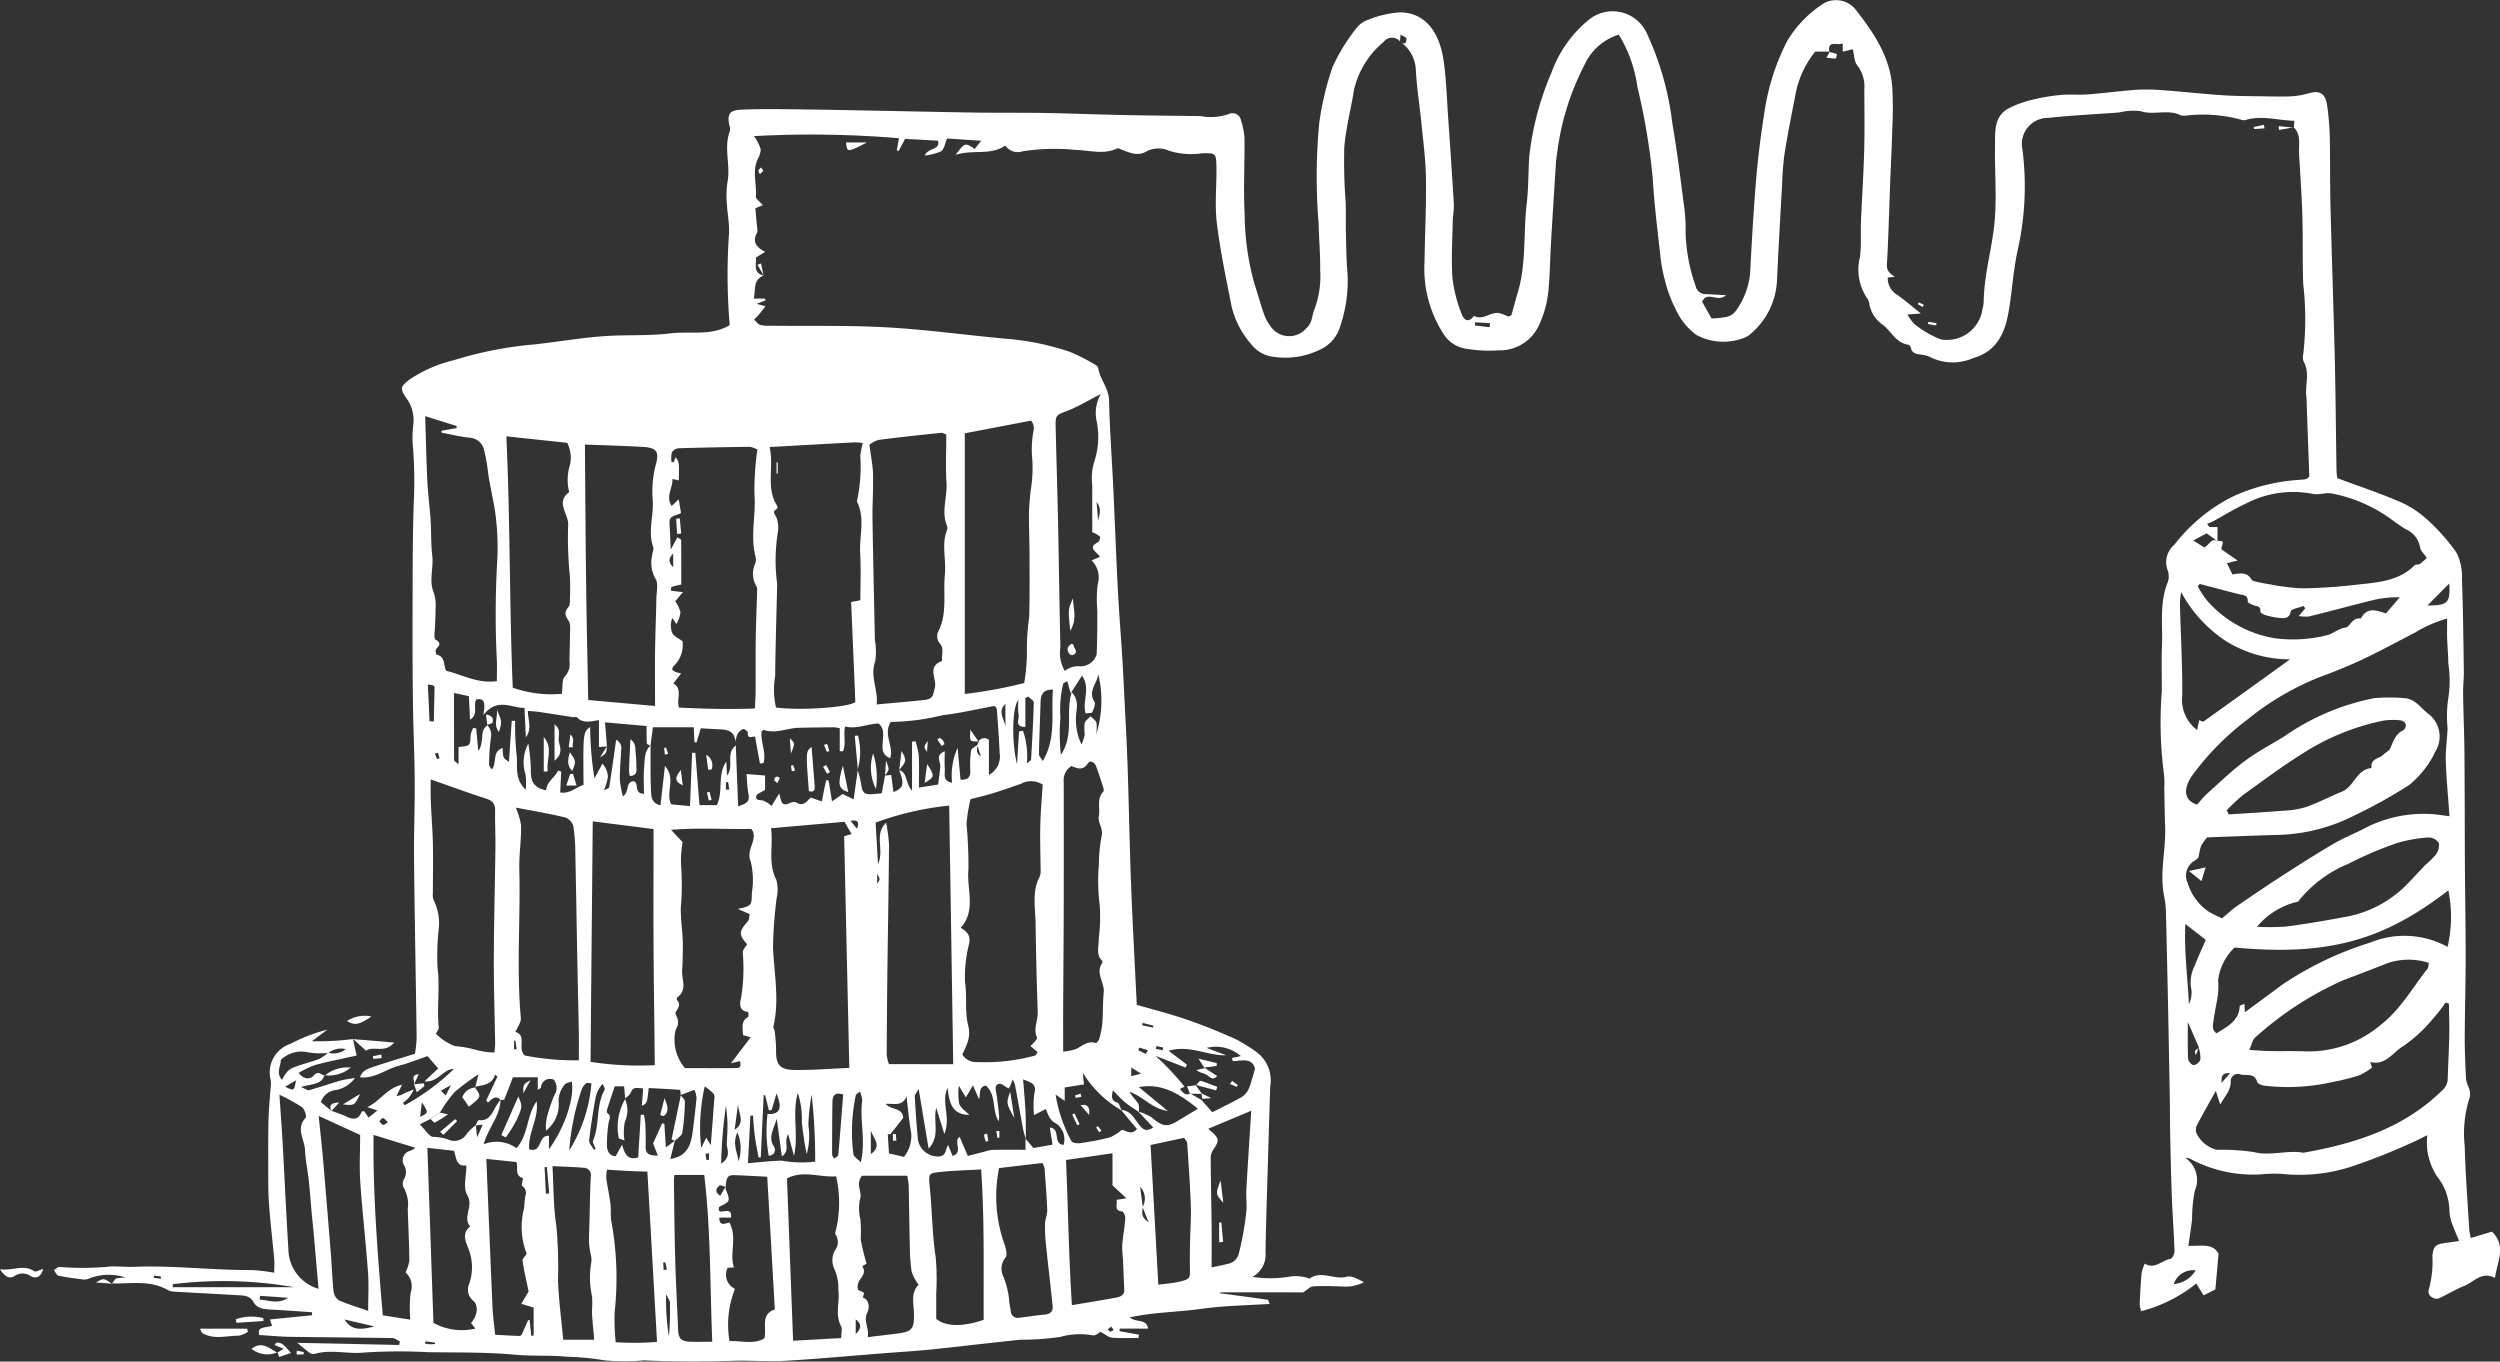 <svg xmlns="http://www.w3.org/2000/svg" xmlns:xlink="http://www.w3.org/1999/xlink" width="186.358" height="101.5" viewBox="0 0 186.358 101.5">
  <rect x="0" y="0" width="186.358" height="101.5" fill="#333333" stroke="none"/>
  <defs>
    <clipPath id="clip-path">
      <rect id="Rectángulo_4523" data-name="Rectángulo 4523" width="186.358" height="101.5" fill="#fff"/>
    </clipPath>
  </defs>
  <g id="alambique" transform="translate(0 0)">
    <g id="Grupo_11797" data-name="Grupo 11797" transform="translate(0 0)" clip-path="url(#clip-path)">
      <path id="Trazado_35924" data-name="Trazado 35924" d="M168.147,9.515c.01-.141.024-.282.041-.512-1.192-.024-2.359-.409-3.561-.086a.548.548,0,0,1-.309.034,10.81,10.81,0,0,0-4.193-.34,1.023,1.023,0,0,1-.426-.024c-.955-.474-2,.027-2.988-.306a4.5,4.5,0,0,0-1.583.1c-1.762.134-3.53.213-5.282.405a1.945,1.945,0,0,0-1.93,2.37,21.715,21.715,0,0,1-.378,7.586c-.316,1.49-.4,3.032-.663,4.537-.278,1.566-.893,2.919-2.624,3.407a3.757,3.757,0,0,1-3.2-.062,1.983,1.983,0,0,0-.718-.192c-.33-.048-.642-.086-.732-.491-.021-.1-.113-.234-.189-.244-.907-.127-1.264-.962-1.872-1.463a2.38,2.38,0,0,1-1.03-1.525,1.08,1.08,0,0,0-.182-.491,3.8,3.8,0,0,1-.529-3.053c.12-.876.041-1.776.079-2.662.072-1.741.189-3.482.237-5.224.041-1.528.021-3.06.01-4.592a2.569,2.569,0,0,0-.508-1.793c-.258-.306-.247-.835-.35-1.229-.288.072-.508.127-.752.185V3.223c-.371.237-1.126-.323-1,.659l.038-.038h-1.085a7.135,7.135,0,0,0-1.5,3.352c-.285,1.429-.563,2.854-.793,4.289A21.5,21.5,0,0,0,130,13.694c-.134,2.411-.275,4.822-.385,7.236a5.543,5.543,0,0,1-2.081,4.052,1.743,1.743,0,0,1-.563.268,4.243,4.243,0,0,1-3.366-.288A4.844,4.844,0,0,1,122.042,23a9.309,9.309,0,0,1-.773-2.085,12.022,12.022,0,0,1-.35-1.875c-.209-1.909-.453-3.815-.563-5.732a49.063,49.063,0,0,0-1.14-6.814,10.186,10.186,0,0,0-1.391-3.915,4.157,4.157,0,0,0-2.548,2.236,19.512,19.512,0,0,0-2.016,6.343c-.038.319-.1.635-.12.951q-.2,3.091-.381,6.175c-.062,1.1-.072,2.212-.175,3.307a7.854,7.854,0,0,1-.759,2.754,3.21,3.21,0,0,1-2.964,1.769,10.087,10.087,0,0,1-2.342-.11,2.4,2.4,0,0,1-1.727-1.058,8.965,8.965,0,0,1-1.449-5.454c.027-2.085.137-4.169.106-6.25-.021-1.381-.213-2.761-.347-4.142-.131-1.308-.343-2.607-.409-3.919a2.684,2.684,0,0,0-1.13-2.05c.34.247.45,0,.429-.254-.01-.113-.282-.2-.433-.3-.017.168-.031.333-.048.5a.788.788,0,0,0-1.226.055,6.546,6.546,0,0,0-2.2,3.558c-.22,1.439-.615,2.857-.725,4.3a40.417,40.417,0,0,0,.106,4.125c.021.783,0,1.566.017,2.346.024.989.034,1.985.12,2.971a10.434,10.434,0,0,1-.549,3.891,2.739,2.739,0,0,1-1.556,1.762,5.806,5.806,0,0,1-3.3.525A2.453,2.453,0,0,1,90.46,25.7a6.711,6.711,0,0,1-1.484-2.792c-.412-2.091-.862-4.186-1.116-6.3-.168-1.4,0-2.833-.031-4.252-.017-.958-.093-.951-1.075-.931a5.529,5.529,0,0,1-2.462-.192,1.953,1.953,0,0,0-1.583,0c-.721.46-1.271.161-1.889-.055-.131-.045-.3-.158-.388-.113-1.023.484-2.081.127-3.115.106a15.732,15.732,0,0,0-3.915.1,1.132,1.132,0,0,1-1.312-.422c-1.113.766-2.37.268-3.7.694.694-.924.694-.924,1.422-.443.124-.155.251-.313.488-.611-.931-.058-1.748-.113-2.552-.165-.148.354-.2.773-.429.944a3.843,3.843,0,0,1-1.226.319c.261-.611,1.144-.367.989-1.1-.8-.045-1.621-.093-2.462-.137-.168.323-.323.615-.477.907-.045-.017-.093-.034-.141-.048.048-.264.093-.525.158-.907a78.507,78.507,0,0,0-10.8-.158,3.477,3.477,0,0,1,.5.979,1.527,1.527,0,0,1-.192.677c-.477.938-.086,1.9-.172,2.837-.017.182.306.4.519.653-.161.069-.333.141-.556.237.038.4.079.824.113,1.243.014.2.082.443,0,.6-.343.659-.052,1.058.625,1.4-.282.172-.47.288-.694.426.052.495-.251,1.147.584,1.343l-.007,0c-.835.33-.567,1.058-.749,1.717h.845l.045.127-.666.264c.179.048.364.1.663.185-.209.261-.367.464-.532.656-.1.117-.213.22-.319.33.141.134.261.319.429.388a1.766,1.766,0,0,0,.635.072c2.953.034,5.917-.041,8.864.124s5.883.577,8.83.845a19.56,19.56,0,0,1,4.8.986,13.712,13.712,0,0,1,1.793.907c.12.065.282.179.3.292.137.852.786,1.508.81,2.425.048,2.136.206,4.272.309,6.4.117,2.517.209,5.035.337,7.549.093,1.776.234,3.551.347,5.327.055.924.1,1.848.144,2.775.086,1.741.185,3.479.244,5.224.1,2.916.144,5.835.258,8.751.113,2.988.278,5.972.426,9.018,1.219.354,2.49.673,3.723,1.1,1.216.416,2.407.907,3.582,1.425a11.652,11.652,0,0,1,1.611.989,2.611,2.611,0,0,1,1.034,2.545c-.058,1.669-.106,3.342-.155,5.014-.072,2.449-.155,4.9-.2,7.349a1.887,1.887,0,0,1-.965,1.855,8.575,8.575,0,0,0,2.854-.031,3.174,3.174,0,0,1,1.2.093c.065.007.158.1.185.076.889-.653,1.858.12,2.792-.148.364-.1.841.192,1.274.405a2.868,2.868,0,0,1-1.549.326c-.745-.024-1.494-.058-2.236-.01-.24.017-.467.275-.745.446H88.111l.007.069c1.178.158,2.352.309,3.527.481.055.007.086.165.155.313-1.758.106-3.462.134-5.165.374-1.686.237-3.41.23-5.272.628.532.426,1.243.069,1.374.835H80.631c-.01.065-.021.127-.027.192.484.086.968.175,1.453.264-.01.079-.021.161-.027.24-.663,0-1.329.038-1.988-.021-.268-.021-.519-.258-.848-.433-.113.055-.367.3-.563.264a5.429,5.429,0,0,0-2.449.117,20.5,20.5,0,0,1-2.96.209c-2.195.22-4.386.491-6.584.718-1.2.124-2.4.192-3.606.288-2.442.192-4.88.419-7.325.563-1.281.076-2.569-.038-3.85,0-2.232.072-4.465.072-6.7-.031a15.818,15.818,0,0,1-2.909,0,20.33,20.33,0,0,0-2.826-.271c-1.288-.124-2.586-.034-3.891-.151-2.14-.2-4.3-.155-6.453-.189a40.227,40.227,0,0,0-4.774.027c-1.243.131-2.486-.264-3.712.106a.494.494,0,0,1-.374-.1c-.3-.22-.584-.467-.907-.731,2.552.052,5.072.106,7.593.161l.062-.254c-.182-.089-.364-.258-.549-.261-2.552-.041-5.1-.055-7.652-.093-.766-.014-1.528-.089-2.3-.137-.041-.495-.041-.495.968-.673-.045-.144-.093-.292-.155-.484,1.071-.11,2.105-.213,3.142-.316l-.01-.223c-1.017-.069-2.033-.144-3.053-.2-.512-.027-1.034-.065-1.308-.563s-.745-.484-1.2-.508c-1.552-.093-3.1-.172-4.657-.261a1.2,1.2,0,0,1-.522-.117c-1.319-.766-2.761-.464-4.166-.495v0c.117-.134.206-.337.347-.385a5.8,5.8,0,0,1,.666-.058,4,4,0,0,0-2.823.113.9.9,0,0,1-.419.021c-.587-.079-1.181-.144-1.762-.271-.137-.031-.227-.271-.34-.416.141-.082.3-.254.422-.234A21.386,21.386,0,0,0,5.458,94.4c.563-.014,1.13.055,1.693.031,2.936-.117,5.859.261,8.792.24a13.486,13.486,0,0,1,1.652.2c0-.395.024-.714,0-1.023-.124-1.37-.292-2.737-.388-4.107-.069-.914-.055-1.834-.058-2.751,0-1.175-.01-2.349.021-3.52.021-.8.1-1.607.158-2.411a1.851,1.851,0,0,0,.01-.532A2.253,2.253,0,0,1,18.828,77.8a12.39,12.39,0,0,1,2.73-1.051l-1.157.865a20.487,20.487,0,0,0,3.06-.161v-.014c.082.364.161.728.275,1.24-1.013.23-2.064.433-3.1.711a7.338,7.338,0,0,0-1.223.584c.381.5.852.512,1.14.182.357-.405.56.024.828.01l-.027-.021c-.251.731-.979.639-1.762.879.337.144.488.275.594.244.783-.223,1.552-.488,2.332-.714.357-.1.732-.137,1.1-.206a2.257,2.257,0,0,1-1.439.907,1.3,1.3,0,0,0-1.106.9c.258.213.522.429.783.649l.024,0c.385.148.78.271,1.147.45.512.244.876.175,1.089-.385.014-.034.124-.027.189-.041.093.141.185.278.319.477.227-.182.419-.333.666-.529-.261-.086-.409-.134-.749-.247.993-.491,1.446-1.415,2.586-1.673-.192.385-.306.611-.416.838a1.165,1.165,0,0,0,.563-.189c.165-.082.34-.137.738-.3a5.306,5.306,0,0,1-.388.632,3.949,3.949,0,0,1-.433.361c.045.062.089.124.137.185a17.008,17.008,0,0,0,3.664-2.7c-.817-.01-1.147,1.017-2.195.924.409-.388.7-.663,1.02-.962-.251-.292-.5-.584-.793-.92-.718.244-1.408.529-2.122.714-.982.254-1.82.989-2.912.865.158-.522.632-.659,1.061-.8.975-.33,1.964-.618,3.036-.955a8.84,8.84,0,0,0,.124-1.185c-.058-4.416-.148-8.833-.192-13.249-.021-1.978.062-3.956.048-5.934-.01-1.913-.106-3.822-.131-5.735-.031-2.39-.034-4.777-.027-7.167.007-2.562,0-5.124.082-7.682a33.5,33.5,0,0,0-.038-4.111,8.009,8.009,0,0,1,.017-1.9,2.79,2.79,0,0,0-.577-1.982c-.433-.683-.378-.78.271-1.305a10.1,10.1,0,0,1,3.3-1.446,28.555,28.555,0,0,1,6.075-1.185c1.666-.189,3.321-.47,4.99-.6,1.7-.134,3.424-.014,5.114-.22,1.463-.182,3.019.223,4.406-.615a44.552,44.552,0,0,1-.052-6.838c.041-.762-.134-1.535-.165-2.308a6.946,6.946,0,0,1,.058-1.559c.23-1.25-.309-2.528.175-3.764a.747.747,0,0,0-.034-.4c-.189-.814-.01-1.14.8-1.185,1.171-.058,2.346-.052,3.52-.038,2.157.021,4.313.065,6.47.106,2.541.048,5.086.106,7.628.144,1.71.024,3.421,0,5.131.031,1.889.031,3.778.11,5.667.148,1.961.041,3.925.058,5.89.082a4.129,4.129,0,0,0,2.1-.148.642.642,0,0,1,.924.47,5.172,5.172,0,0,1,.261,1.336c.021,1.913-.089,3.829.014,5.735a19.625,19.625,0,0,0,.742,5.158c.244.735.44,1.487.7,2.215a3.448,3.448,0,0,0,.5.924,1.676,1.676,0,0,0,2.634.144c.508-.436.419-.989.635-1.46a6.968,6.968,0,0,0,.416-2.919c.021-1.13-.093-2.26-.11-3.393a42.583,42.583,0,0,1,.041-7.545,22.246,22.246,0,0,1,.982-4.149,13.959,13.959,0,0,1,1.772-2.9,1.926,1.926,0,0,1,.944-.666,7.629,7.629,0,0,1,2.315-.536c1.916.017,2.957,1.515,3.256,3.585.209,1.429.244,2.885.347,4.331.144,2.116.292,4.231.416,6.347.027.457-.076.917-.082,1.377-.027,1.384-.113,2.771-.021,4.145a10.568,10.568,0,0,0,.639,2.583c.137.405.446.931.968.258.683.378,1.254-.347,1.906-.2a4.018,4.018,0,0,1,.646.251c.12-.055.227-.072.24-.117.165-.553.3-1.116.47-1.669.656-2.174.405-4.437.67-6.652.137-1.154.11-2.328.189-3.489a21.672,21.672,0,0,1,1.655-6.257A9,9,0,0,1,115.6,1.465a2.8,2.8,0,0,1,4.272.927,22.121,22.121,0,0,1,1.947,6.824c.34,1.951.58,3.919.835,5.879a13.094,13.094,0,0,1,.151,2.342,13.083,13.083,0,0,0,.742,3.87.768.768,0,0,0,.776.618c.443.017.889.045,1.494.076-.608.594-1.4-.367-1.782.488.213.378.443.783.707,1.25a7.085,7.085,0,0,0,1.106-.117,1.176,1.176,0,0,0,.677-.416,5.742,5.742,0,0,0,1.089-2.837c.12-2.383.261-4.763.46-7.136.144-1.666.364-3.328.622-4.98a17.077,17.077,0,0,1,1.662-5.162A8.38,8.38,0,0,1,133.169.211a1.878,1.878,0,0,1,2.249.429c1.367,1.724,2.61,3.537,2.789,5.828a28.693,28.693,0,0,1,.01,2.978c-.034,1.336-.106,2.668-.158,4-.079,2.088-.13,4.173-.247,6.257-.031.515.227.677.591.931-.161.014-.319.031-.529.055a1.437,1.437,0,0,0,.721,1.3c.549.381,1.051.824,1.748,1.377-.433.031-.653.048-1,.076a3,3,0,0,0,.563.749,7.4,7.4,0,0,0,1.92,1.106,2.668,2.668,0,0,0,3.1-2.215,2.843,2.843,0,0,0,.1-.635c.031-2.009.632-3.943.811-5.921.168-1.865,0-3.757.031-5.639.017-1.047-.113-2.208,1.034-2.823a7.8,7.8,0,0,1,1.8-.642,13.423,13.423,0,0,1,2.091-.347c.666-.062,1.343.01,2.009-.041,1.192-.089,2.377-.254,3.565-.34a14.144,14.144,0,0,1,1.982.027c1.515.11,3.026.282,4.54.381,1.065.069,2.129.062,3.2.079.594.01,1.2.031,1.789,0a5.715,5.715,0,0,0,1.319-.213c.859-.254,1.284-.045,1.425.876a18.953,18.953,0,0,1,.2,2.335c.038,1.741.01,3.482.055,5.224.093,3.736.227,7.473.316,11.213.069,2.813.086,5.629.131,8.445a5.067,5.067,0,0,0,.058.58c1.594.591,3.108,1.1,4.571,1.721A7.375,7.375,0,0,1,178,38.655a14.373,14.373,0,0,1,2.27,2.545,3.855,3.855,0,0,1,.405,1.934c.082,2.3.11,4.612.141,6.92.01.536-.062,1.068-.055,1.6.021,1.477.086,2.953.1,4.43.024,2.737.021,5.471.034,8.208.014,2.335.058,4.674.058,7.013,0,2.026-.062,4.052-.069,6.082,0,1.034.045,2.067.1,3.1a3.739,3.739,0,0,0,.2.591,1.317,1.317,0,0,1,.082.683,8.7,8.7,0,0,0-.385,3.678c.055,2.067.216,4.135.337,6.2.01.172.062.347.117.646.529-.158,1.023-.309,1.576-.477,1.1,1.065.4,2.2.23,3.448-1.023-.512-1.576.316-2.3.6-.635.251-1.223.622-1.844.907-.412.192-.972-.247-.786-.656a7.941,7.941,0,0,0,.261-2.517c.076-.618.206-.821.793-.91.343-.052.687-.1,1.2-.175-.22-.546-.416-.972-.567-1.415a3.023,3.023,0,0,1-.158-.817,4.2,4.2,0,0,0-.941-2.61,4.8,4.8,0,0,1-.69-1.817,5.229,5.229,0,0,1-.017-1.229c-.443.216-.8.416-1.171.567a45.232,45.232,0,0,1-4.561,1.8,12.443,12.443,0,0,1-5.072.522,9.414,9.414,0,0,0-1.49.024,9.855,9.855,0,0,1-5.357-1.14.7.7,0,0,0-.381-.076,1.992,1.992,0,0,1,.7,2.449,10.836,10.836,0,0,0-.2,2.105c-.072.656-.179,1.308-.275,2,.924.031,1.806-.234,2.246.591-.082.934-.158,1.779-.237,2.658-.268.134-.543.275-.876.44l-.549-.883a10.836,10.836,0,0,1-4.107,2.064,2.532,2.532,0,0,1-.11-.532c.034-.773.079-1.542.144-2.315a3.863,3.863,0,0,1,.234-.7c.752.47,1.267-.254,1.927-.354.131-.021.3-.392.292-.594-.045-1.346-.148-2.689-.2-4.035-.058-1.525-.089-3.05-.12-4.574-.021-.924-.014-1.851-.031-2.778q-.057-3.2-.12-6.4-.077-3.74-.168-7.476a6.526,6.526,0,0,0-.131-1.154c-.367-1.779.155-3.541.069-5.313-.021-.385-.024-.773-.031-1.161l-.031-1.6a6.325,6.325,0,0,0-.038-1.171,29.317,29.317,0,0,1-.144-6.062c0-1.123-.034-2.249.01-3.376.065-1.552-.189-3.132.395-4.65a1.348,1.348,0,0,0,.048-.938,1.69,1.69,0,0,1,.477-1.944,12.577,12.577,0,0,1,4.434-3.633,13.962,13.962,0,0,1,4.743-1.2c.213-.017.426-.027.635-.062.062-.007.113-.079.251-.179-.062-1.7-.124-3.465-.189-5.227a6.182,6.182,0,0,0-.027-.714c-.12-.869.275-1.769-.192-2.617a.852.852,0,0,1-.048-.525,23.04,23.04,0,0,0,0-5.306c-.055-1.693-.014-3.39-.062-5.083-.048-1.521-.155-3.043-.244-4.564-.041-.69.179-1.439-.4-2.023Zm-82.272,72c.275.155.553.309.828.467.268.3.536.6.821.924.786-.4,1.49-.731,2.167-1.116a1.4,1.4,0,0,0,.539-.608c.2-.464.309-.962.477-1.508-.2-.838-.958-.622-1.642-.57-.031-.079-.058-.158-.089-.237.2-.041.395-.082.677-.144a2.833,2.833,0,0,0-2.555-.611c.6.223,1.03.388,1.463.549-1.4.055-2.689-.8-4.3-.337.553.419.965.728,1.374,1.041-.038.069-.076.141-.113.213L83.286,78.7A20.6,20.6,0,0,1,85.45,81l-.343.175c.206.223.378.532.769.333M82.324,89.98a1.279,1.279,0,0,0-.182-1.518c.065.5.131,1,.2,1.5-.027.354-.2.742.436,1.14-.209-.512-.337-.817-.453-1.126m78.727-11.886.031.024c-.285-.656-.57-1.312-.841-1.933,0,.886-.024,1.813.021,2.737.007.179.271.481.416.477a.65.65,0,0,0,.5-.416,2.713,2.713,0,0,0-.124-.889M21.63,78.485a5.665,5.665,0,0,1-1.49-.038,2.2,2.2,0,0,0-2.05.56c-.014.481-.378.993.086,1.48.429-.749.5-.807,1.4-1.109.474-.158.958-.278,1.418-.464a3.187,3.187,0,0,0,.618-.45,1.408,1.408,0,0,0,1.315-.264,1.574,1.574,0,0,0-1.295.285m60.392,4.379a3.818,3.818,0,0,1,.993.436c.828.7,1.137.752,2.054.182.457-.282.924-.556,1.377-.831-1.672-1.394-2.957-1.879-4.4-1.618.735.608,1.446,1.192,2.157,1.779-1.154-.141-1.834-1.092-2.854-1.425.182.343.46.577.642.865.1.165.048.426.065.642-.354-.244-.721-.46-1.047-.732s-.6-.591-.893-.889c-.117.45-.144.769.319.917.158.052.223.381.33.584a8.168,8.168,0,0,1-2.9-2.813c.038.395.065.656.086.876-.522.079-.979.151-1.432.223v1c-.313-.213-.495-.34-.68-.467a11.1,11.1,0,0,0,1.181,3.472c.093.141.453.179.673.144a19.874,19.874,0,0,0,2.2-.429,3.655,3.655,0,0,0,.876-.553c.261-.017.707.46,1.137-.069-.4-.474-.79-.948-1.181-1.418.615.024.893.491,1.205.917.285.388.567.828,1.185.381-.392-.416-.745-.793-1.1-1.171m-49.485-1.83.034.027c.069-.258.137-.515.264-.986a15.952,15.952,0,0,0-1.8,1.339,10.432,10.432,0,0,0-1.085,1.525c-.234.158-.47.316-.707.474-.209.1-.416.206-.79.395.4.392.738.962,1.017.934a3.53,3.53,0,0,1,1.2.234,1.062,1.062,0,0,0,1.281-.464,4.076,4.076,0,0,1,.68-.649c.024.23.045.464.093.91.185-.409.282-.628.422-.938-.271.031-.409.045-.543.055.082-.137.182-.405.247-.4.783.093.979-.515,1.274-1.013.1-.175.227-.343.34-.512,0,1.2-.9,2.074-1.25,3.328a2.559,2.559,0,0,1,2.445.288c.914-1.02.738-2.438,1.5-3.479.185,1.243-.656,2.342-.553,3.565,1.006.313.625-1.075,1.473-1.006v1c1.161-1.566,1.923-3.843,1.7-5.045-.189.076-.436.1-.529.23a1.906,1.906,0,0,0-.45,1.25,2.461,2.461,0,0,1-.938,2.177,3.217,3.217,0,0,1,.1-1.123,12.251,12.251,0,0,1,.519-1.511.988.988,0,0,0-.041-1.157.665.665,0,0,0-.951.567c-.014.062-.124.1-.244.2V80.3H35.388c-.234.618-.433,1.147-.649,1.669-.014.034-.175.01-.275.024-.354-.388-.642-.082-.934.2-.041-.055-.086-.11-.131-.165q.417-.886.835-1.776c-.058-.048-.117-.1-.175-.148-.247.814-.944.752-1.521.927m15.341.591H47.9a1.777,1.777,0,0,0-.048-.381c-.783-.058-1.569-.1-2.342-.137-.12,1.133-.12,1.133-.512,1.329.034-.44.069-.869.1-1.3-.745-.072-.728-.065-.965.381-.079.155-.264.254-.4.381l.024.021c-.024-.288-.048-.58-.079-.938h-.7c-.206.622-.395,1.171-.567,1.721-.027.082-.034.237.014.268.333.234.127.488.089.766a10.586,10.586,0,0,0-.117,1.648c.007.436.2.786.653.807.144-.264.264-.481.477-.862.2.752.46,1.175,1.2.948.065-1.044.131-2.109.192-3.173.079,0,.155,0,.23-.007a5.138,5.138,0,0,1,.11.677c.024.57.038,1.137.024,1.707-.014.536.268.673.91.656-.127-.319-.22-.549-.357-.9.185-.409.433-.958.683-1.508.055.021.106.038.161.055.034.57.072,1.14.11,1.748l.666-.495c-.134.546-.227.927-.333,1.357,1.343-.216,1.552-1.15,1.679-2.136.1-.8.2-1.611.275-2.418a1.989,1.989,0,0,0-.155-.6c-.4.148-.718.268-1.037.388m25.733,3.287c-.065-.237-.148-.47-.192-.711-.209-1.106-.4-2.215-.608-3.321a2.64,2.64,0,0,0-.175-.419c-.12.319-.144.409-.185.491a1.4,1.4,0,0,1-.124.185c-.264-.141-.519-.388-.707-.347-.361.076-.247.426-.2.711.086.553.148,1.113.206,1.669a1.88,1.88,0,0,1-.038.412c-.529-.855-.137-1.958-.962-2.668-.574.141-.367.628-.5,1.023-.127-.292-.254-.584-.453-1.034-.223.385-.364.622-.529.9-.155-.258-.285-.477-.519-.869a4.388,4.388,0,0,0,.027,1.353c.127.323.488.549.749.817-1.329-.01-1.5-.972-1.618-2.016-.508,1.085.275,2.2-.244,3.434-.23-.742-.416-1.343-.6-1.944-.261,1.027.33,2.085-.57,3.039-.237-1.429-.477-2.861-.742-4.454-.141.275-.3.436-.288.587.058,1.085.134,2.17.24,3.256a1.526,1.526,0,0,0,1.2,1.175c.436.072.79.034.893-.488a1.951,1.951,0,0,1,.148-.347c.161.385.247.6.343.824.828-.292.01-1.082.519-1.429.192.45.385.9.608,1.422.45-.113.855-.22,1.264-.323a2.589,2.589,0,0,1,.577-.127c.793-.014,1.587-.007,2.462-.007,0-.34,0-.584,0-.824.2.234.4.471.591.694.5-.089.948-.168,1.422-.254-.072-.45-.137-.852-.2-1.271.848.082.185,1.2,1.02,1.295a1.42,1.42,0,0,0-.567-1.607c-.5-.261-.574-.663-.756-1.068l-.876.45a6.852,6.852,0,0,1,.021-1.59c.206-.759-.268-.841-.835-1.075.069.907.144,1.7.182,2.493.031.653.014,1.308.021,1.961m-22.371,3.53a.61.61,0,0,0,0,.209c.354.9.354.893-.484,1.312-.034.017-.021.134-.034.271.216.275,1-.35.917.532h-.876c-.014.814.673.292.766.388.594,1.188-.034,2.249.323,3.324l-.47.027a1.166,1.166,0,0,0,.549,1.573,7.193,7.193,0,0,0-.409,3.894c.886-.041,1.762.268,2.593-.2.22-.773-.34-1.769.786-2.167-.189-3.328-.378-6.6-.567-9.887-.852-.045-1.631-.089-2.407-.117-.536-.021-.639.127-.69.872-.165-.038-.412-.158-.477-.093-.182.175-.412.422.069.759.141-.237.275-.467.409-.7M33.482,54.061l-.034-.031a1.033,1.033,0,0,1,.3.962A15.679,15.679,0,0,0,33.613,57c0,.106.117.216.2.357.422-.491-.01-1.343.81-1.6.027.742.027.742.47,1.027.069-1.006.137-2.03.209-3.057.082,0,.168.007.254.007a20.475,20.475,0,0,0,.1,2.476c.127.835-.216,1.789.69,2.662a6.138,6.138,0,0,0-.01-1.116,2.962,2.962,0,0,1,.2-2.328,13.73,13.73,0,0,1,.189,1.909c-.038.941.24,1.387,1.14,1.576.041-.67.656-.934.886-1.473.079.024.158.052.237.076-.024.5-.048,1.01-.076,1.556.721.117,1.181-.392,1.741-.57-.034-3.919-.034-3.919.495-4.31a24.374,24.374,0,0,0,.319,3.826c.261-.484.426-.786.591-1.089a1.5,1.5,0,0,1,.409.986,3.951,3.951,0,0,1-.3,1c.175-.1.385-.144.395-.227.189-1.168.35-2.342.522-3.548a.705.705,0,0,1,.374.766c-.034.735-.106,1.47-.1,2.2a7.387,7.387,0,0,0,.23,1.254c.525-.326.141-1.089.824-1.126.405.168-.045.914.745.938,0-.694-.045-1.363.017-2.019.052-.546-.007-1.154.474-1.583.007,1.133-.017,2.267.034,3.4.017.412.052.924.707,1.054.11-.955.213-1.868.33-2.929.869.982,0,2.016.477,2.864.457.041.872.079,1.391.124.055-1.353.106-2.662.161-3.97.079,0,.158,0,.24.007.1,1.288.2,2.579.309,3.894h1.295c.5-1.051.014-2.249.7-3.242.017.319.038.639.058,1.034.56-.7-.141-1.618.653-2.239.058,1.549.117,3.029.175,4.533.773-.24.865-.419.759-.989-.082-.44-.089-.889-.137-1.415.532.045.941.076,1.384.11v1.068c-.282.189-.628.3-.659.471-.062.343.278.275.522.33a2.214,2.214,0,0,1,.622.4c.189-.306.357-.584.57-.927.151.484.113,1.037.79.711a.608.608,0,0,1,.484-.041c.556.35.817-.144,1.068-.367.343.12.591.2.841.288.048-.254.093-.508.141-.762.055-.275.117-.546.175-.821.062.007.124.01.182.017.079.488.161.975.254,1.563.309-.213.549-.381.793-.549.237.113.474.227.821.395.113-.81.213-1.518.313-2.222l-.021.021a8.086,8.086,0,0,1,.268,1.058c.076.663.244.821.927.752.2-.017.4-.038.608-.058.086-.467.165-.893.244-1.322l-.017,0c.161-.017.319-.031.481-.048.058.464.11.859.165,1.281.769-.34.817-.567.429-1.635h0c.656.2.422.948.955,1.528V55.287c.086-.01.172-.017.258-.027a5.848,5.848,0,0,1,.244,1.061c.038.773.01,1.545.01,2.387l1.436-.23c.055-.457.113-.876.158-1.295.045-.385-.419-.883.33-1.185,0,.471-.024.886.007,1.295.027.385-.192.92.543,1.051a4.988,4.988,0,0,1,.412-2.6c.072.786.144,1.573.216,2.377.567.017.762-.2.731-.707a7.007,7.007,0,0,1,.058-1.47c.027-.165.313-.285.481-.426-.038.309-.141.628.244.859-.089-.282-.175-.56-.264-.841.038-.1.079-.192.117-.288l-.021.014a.5.5,0,0,1,.773-.1v2.6a1.557,1.557,0,0,0,.8-1.618c-.052-1.092-.127-2.184-.213-3.276-.007-.113-.158-.216-.182-.244-1.339.244-2.589.543-3.857.687a16.911,16.911,0,0,1-3.864.5c-.6.955.247,1.8-.045,2.7-.69-.254-.58-.831-.546-1.322s.089-.924-.326-1.26c-.845.024-1.628.45-2.493.22-.137.666.1,1.3-.158,1.855l-.237-.01V54.284a3.085,3.085,0,0,0-.433-.072c-.893.01-1.782.014-2.675.041-.855.027-1.683.47-2.562.151-.031-.01-.1.082-.155.127-.093.786.367,1.569.141,2.356-.089.007-.175.014-.264.024-.12-.646-.237-1.288-.364-1.985-.124-.1-.587.251-.539-.313.007-.086-.271-.3-.357-.268a.867.867,0,0,0-.419.381,2.275,2.275,0,0,0-.148.584c-.048-.786-.536-.91-1.116-.941-.495-.024-.989-.055-1.47-.082-.113.378-.213.718-.313,1.058l-.158-.017c-.017-.326-.031-.656-.052-1.116H45.825c-.055.409-.117.893-.185,1.387-.1-.069-.268-.127-.271-.2-.027-.436-.014-.872-.014-1.281-1.068-.093-2.033-.179-3.1-.275.048.622.1,1.209.141,1.8v0l-.594.038v-2c-.628.086-1.188.275-1.635-.209-.052-.055-.206,0-.309-.017-.845-.127-1.683-.261-2.528-.388-.258-.038-.522-.048-.831-.076.024.728.323,1.367-.148,1.961-.031-.714-.065-1.429-.1-2.181-1.047-.014-2.016-.786-3.07.529.131-.776.168-1.278-.5-1.175-.326.433.209,1.078-.491,1.525-.031-.639-.055-1.185-.082-1.755-.388-.086-.752-.165-1.113-.24,0,1.7,0,3.348.01,4.993,0,.079.151.158.33.33v-1.3c.876-.076.862-.076.9-.889a1.978,1.978,0,0,1,.2-.539l.216.052.155,1.679a1.427,1.427,0,0,0,.244-.663c.1-.429-.034-.941.433-1.247M162.46,40.331c.732-.1.179.412.309.632.343.237.711.488,1.188.817-.34.082-.563.141-.8.2.134.271.264.539.412.838.532-.082,1.071-.216,1.422.381.065.117.306.148.47.185.3.072.594.127.893.172a16.226,16.226,0,0,0,2.425.3,40.717,40.717,0,0,0,4.142-.282c1.5-.168,3.046-.258,4.217-1.429.086-.086.3-.038.405-.11a4.943,4.943,0,0,0,.512-.45c-.206-.313-.474-.536-.5-.783a1.8,1.8,0,0,0-1.078-1.357c-.3-.189-.6-.392-.886-.6a11.051,11.051,0,0,0-4.636-2.064c-.46-.082-.979.134-1.429.027a7.6,7.6,0,0,0-4.952.728c-.831.371-1.607.869-2.411,1.3-.158.086-.326.144-.488.216l.185.237h.594v1.051c-.306-.223-.615-.446-.81-.587-.357.189-.632.337-1,.532.429.271.628.4.817.515.381-.131.488-.749,1-.464m17.285,20.516c-.1-1.48-.234-2.809-.275-4.142-.024-.81.106-1.624.134-2.435a9.041,9.041,0,0,1,.052-2.225,8.352,8.352,0,0,0,0-2.6c0-.632-.065-1.264-.086-1.9-.014-.45,0-.9,0-1.442a9.29,9.29,0,0,0-2.394,1.047c-1.295.663-2.572,1.363-3.891,1.988-1.03.488-2.095.914-3.163,1.308a20.362,20.362,0,0,0-5.412,3.163,20.1,20.1,0,0,0-4.125,4.166c-.677.958-.687,1.865.34,2.2.244-.268.484-.577.773-.838.924-.828,1.824-1.7,2.816-2.435.91-.68,1.93-1.209,2.9-1.806a17.618,17.618,0,0,1,6.728-2.861,12.977,12.977,0,0,1,2.222,0c.793.027,1.209.694,1.751,1.126a2.134,2.134,0,0,1,.532,2.929,5.213,5.213,0,0,1-.409.749,7.359,7.359,0,0,1-1.473,1.652,35.855,35.855,0,0,1-4,2.236,13.307,13.307,0,0,1-5.536,1.494c-1.81.048-3.623.124-5.546.192a3.43,3.43,0,0,0-.457.642,5.566,5.566,0,0,0-.182.81c-.031.1-.151.185-.247.258a1.283,1.283,0,0,0-.556,1.714,3.922,3.922,0,0,0,1.587,2.133,9.038,9.038,0,0,0,.965.474c.464-.385.766-.677,1.106-.91,1.178-.807,2.359-1.607,3.561-2.38s2.4-1.535,3.633-2.256c.673-.395,1.4-.7,2.109-1.044a9.509,9.509,0,0,1,5.461-1.157c.309.038.622.079,1.092.141M54.521,33.325c.354,1.5-.309,3.022.57,4.389.031.048.027.185,0,.2-.457.237-.127.453-.031.725a2.311,2.311,0,0,1,.093.948,13.174,13.174,0,0,0-.062,3.973.371.371,0,0,1-.007.106c-.052,2.246-.124,4.492-.148,6.741A5.851,5.851,0,0,0,55,52.739c1.861.237,5.3,0,5.914-.4-.1-2.473-.206-4.945-.313-7.466.155-.031.343-.065.687-.131,0-1.164.055-2.328-.014-3.486-.079-1.271.381-2.572-.213-3.812a.3.3,0,0,1,0-.213,12.082,12.082,0,0,0,.22-3.28,8.135,8.135,0,0,1,.185-.924,3.785,3.785,0,0,0-.58-.055c-2.061.106-4.118.223-6.364.35M47.937,43.566c-.206.052-.47.1-.718.185-.045.017-.038.185-.055.282l.9.106c-.268.313-.416.491-.574.677a2.592,2.592,0,0,1,.388.828,2.35,2.35,0,0,1-.306.876c-.137-.213-.216-.333-.3-.457a1.507,1.507,0,0,0-.007,1.116c.13.261.488.405.766.618a2.153,2.153,0,0,1-.508,1.693c-.412.419-.35.529.405.711-.2.251-.364.467-.584.742.735.433.2,1.15.429,1.8,1.855.093,3.723.141,5.653.069.024-.5.055-.886.055-1.274.007-1.281-.014-2.562.007-3.843.017-1.233.072-2.466.106-3.7a.561.561,0,0,0-.055-.3,1.776,1.776,0,0,1-.106-1.635.914.914,0,0,0,.052-.522c-.426-1.569.034-3.153-.093-4.732a21.317,21.317,0,0,1,.22-3.3,2,2,0,0,0-.549-.2c-1.772.021-3.544.052-5.316.106a.667.667,0,0,0-.512.313,2.03,2.03,0,0,0-.021.725l.158,0c.048-.124.1-.251.148-.378.268.4.268.4.23,1.741-.161-.041-.309-.076-.47-.113.034.673-.536,1.326-.052,2.012.134-.127.264-.254.519-.491.076.443.124.731.172,1.017-.374.22-.889.168-.859.728.034.584.055,1.164.093,2,.251-.457.371-.683.495-.91.1.058.192.117.285.175ZM69.5,59.573a12.1,12.1,0,0,0-.3,1.855,31.944,31.944,0,0,1,.144,3.376c-.148,1.466.6,3.043-.574,4.358.495.3.714.532.639,1.13a9.929,9.929,0,0,0-.319,2.912c.165,1.065-.034,2.2.234,3.228A2.2,2.2,0,0,1,69.2,77.9c-.093.251-.216.491-.313.707a1.224,1.224,0,0,0,1.154.56,13.944,13.944,0,0,0,4.3-.495c.048-.017.069-.11.155-.254-.182-.151-.374-.313-.522-.433.168-.216.536-.525.481-.639-.3-.656.076-1.257.055-1.882q-.113-3.281-.158-6.57c-.014-1.2-.3-2.418.313-3.568a1.216,1.216,0,0,0,.058-.529c-.007-1.1-.048-2.194-.021-3.29.024-1.017.117-2.03.179-3.022a1.6,1.6,0,0,0-1.628-.058c-.7.244-1.4.491-2.105.707-.539.168-1.092.292-1.642.436M61.966,33.149c.11.872.251,1.549.268,2.225.027,1.1-.058,2.2-.041,3.307.045,3.012.117,6.02.179,9.032a4.843,4.843,0,0,1,.021,1.587c-.405,1.133.24,2.122.11,3.211,1.288-.12,2.425-.209,3.554-.337.628-.072.618-.261.783-.893.175-.659-.615-1.59.519-2,.034-.014,0-.2.01-.3.031-.385.131-.745-.216-1.092a.854.854,0,0,1-.072-.786c.714-1.367.364-2.854.508-4.276.11-1.1-.268-2.222.155-3.314a.455.455,0,0,0,0-.316c-.436-1.058.031-2.129-.034-3.2-.076-1.188-.017-2.383-.017-3.606-.117-.041-.254-.141-.381-.127-1.549.161-3.1.319-4.647.525a1.891,1.891,0,0,0-.694.354M60.465,79.6c-.131-5.835-.258-11.529-.385-17.268.264-.076.488-.141.553-.158-.168-.3-.343-.6-.522-.917l-5.481.481c.175,1.333-.247,2.6.392,3.836a2.832,2.832,0,0,1,.027,1.363,31.957,31.957,0,0,0-.271,3.74c.093,1.944.481,3.874.034,5.818-.031.124.082.271.093.409a11.2,11.2,0,0,1,.1,1.353c-.024,1.082.258,1.48,1.353,1.5,1.343.017,2.686-.093,4.111-.155M40.756,33.136c.027,3.475.045,6.865.089,10.251.034,2.9.1,5.8.158,8.792l4.98.446c0-1.436-.014-2.734,0-4.032.021-1.336.072-2.668.1-4,.01-.495.165-1.116-.069-1.456a2.424,2.424,0,0,1-.247-1.731c.01-.213.141-.45.079-.628-.419-1.171.058-2.349-.038-3.527a7.852,7.852,0,0,1,.254-2.7c.24-.886,0-1.171-.907-1.233-1.415-.089-2.833-.12-4.4-.182M162.329,81.315c-.481.865-.972,1.727-1.436,2.607a.893.893,0,0,0-.021.522,2.315,2.315,0,0,0,1.532,1.267,15.522,15.522,0,0,1,2.754.168c1.257.313,2.476-.172,3.706.048,3.829-.683,7.449-1.813,10.327-4.636a1.192,1.192,0,0,0,.426-.907c.027-1.068.093-2.133.113-3.2.017-.79-.014-1.58-.024-2.37l-.247-.086a12.81,12.81,0,0,1-.955,1.223,10.89,10.89,0,0,1-2.174,2.009c-.8.457-1.329,1.5-2.507,1.2a1.947,1.947,0,0,1,.144.422,4.2,4.2,0,0,1-.986.587,16.635,16.635,0,0,1-1.958.488,14.994,14.994,0,0,1-5.072.271c-.2-.027-.5-.137-.539-.271-.2-.711-.8-.453-1.233-.563a.532.532,0,0,0-.738.536c0,.653-.416,1.041-.786,1.7-.151-.467-.24-.745-.326-1.017M73.5,50.915a13.72,13.72,0,0,0,.2-2.617,17.673,17.673,0,0,1,.175-2.311c.038-1.521.027-3.046.024-4.571,0-1.02-.048-2.04-.041-3.063,0-.567.062-1.133.113-1.7a10.7,10.7,0,0,0,.141-2.349,7.379,7.379,0,0,1,.082-2.181.881.881,0,0,0-.179-.769c-1.655.316-3.242.618-4.942.944V51.729a35.029,35.029,0,0,0,4.423-.814M68.21,79.327c-.1-6.508-.2-12.82-.3-19.277a22.227,22.227,0,0,0-5.485,1.267c.058.982.11,1.913.179,3.1.5-1.116-.33-2.177.608-3.1a12.533,12.533,0,0,1,.213,1.652c-.024,3.091-.082,6.178-.12,9.269q-.041,3.189-.052,6.384a2.751,2.751,0,0,0,.168.7ZM48.04,62.77a7.914,7.914,0,0,0-.12,1.707,19.231,19.231,0,0,1-.017,3.177c-.01.81.106,1.618.144,2.428.021.495,0,.993-.01,1.49,0,.237-.014.477-.034.714-.065.694.433,1.487-.361,2.057a.212.212,0,0,0-.027.2c.33.354.069.611-.1.92-.058.11.113.333.155.512a.952.952,0,0,1,.014.405c-.045.185-.165.354-.2.539a3.274,3.274,0,0,0,.728,2.7c1.216,0,2.528.014,3.84-.007.361-.007.326-.254.261-.515-.275.065-.46.106-.67.155.512-.673.968-1.274,1.47-1.93l-.577-.165c0-.5-.192-1.034.395-1.36.052-.027,0-.364-.017-.367-.766-.079-.584-.759-.512-1.078a13.414,13.414,0,0,0,.117-3.355c0-.2.213-.409.326-.611-.635-.721-.618-.955.041-1.69.117-.131.11-.374.155-.556-.306-.134-.546-.237-.889-.388,1.01-.216,1.044-.251,1.044-1.161a6.062,6.062,0,0,0-.065-2.322c-.395-.876.395-1.494.168-2.246a1.568,1.568,0,0,0-.137-.237c-1.889.045-3.819-.106-5.986.069.392.419.6.639.859.92M29.261,58.1c0,.594-.017,1.1.007,1.614.041,1.065.134,2.129.155,3.194.027,1.219,0,2.442,0,3.664a1.051,1.051,0,0,0,.058.525,3.912,3.912,0,0,1,.357,2.322,19.827,19.827,0,0,0-.072,2.7c.2,1.5-.062,2.991.093,4.478.014.155-.234.443-.206.464a3.914,3.914,0,0,0,1.422.917,8.382,8.382,0,0,1,1.648.306A5.888,5.888,0,0,0,34,78.458a5.423,5.423,0,0,0,.065-.594c-.034-2.122-.106-4.241-.1-6.364.007-2.775.086-5.546.12-8.321.01-.924-.041-1.851-.024-2.775.007-.525-.234-.738-.714-.889-1.315-.422-2.613-.9-4.087-1.418m-.412-27.083c.055,1.769.086,3.307.161,4.839.045.948.175,1.889.237,2.837.062.91.024,1.83.131,2.737.11.941-.282,1.889.137,2.826a3.161,3.161,0,0,1,.106,1.15c.007.385-.027.773-.031,1.161s-.131,1.023.038,1.12c.635.357-.01.57,0,.831,0,.1.038.278.086.288.649.137.484.773.7,1.2,1.223.292,2.356.972,3.778.769,0-.536.021-1.03,0-1.525a69.29,69.29,0,0,1,.024-7.363,19.157,19.157,0,0,0-.117-3.465c-.144-1.15-.46-2.277-.591-3.434a10.661,10.661,0,0,0-.254-1.36,1.171,1.171,0,0,0-1.1-1c-.7-.076-1.391-.244-2.085-.374v-.141c.374-.069.749-.134,1.123-.2l0-.158c-.725-.227-1.449-.453-2.352-.738m12.5,30.218c-.055,5.934-.11,11.883-.165,17.92a23.582,23.582,0,0,0,4.791.247c-.031-3-.076-5.9-.093-8.8-.017-2.923,0-5.845,0-8.8-1.621-.206-3.1-.392-4.53-.574M34.9,32.524c.292,6.333.22,12.545.477,18.737a8.716,8.716,0,0,0,3.661.457c.072-.5-.014-1.065.223-1.295a1.358,1.358,0,0,0,.34-1.161c.01-.625.041-1.25.038-1.875,0-.378.082-.848-.1-1.116-.271-.4-.337-.628-.017-1.017.148-.182.113-.532.124-.807.014-.495.01-.986-.01-1.48a28.235,28.235,0,0,1-.131-3.8c.079-.835-.982-1.707.076-2.483.021-.017-.031-.124-.041-.189a3.8,3.8,0,0,1,.045-1.648,2.418,2.418,0,0,0-.151-1.841c-1.5-.158-2.974-.316-4.53-.481M35.6,60.2a5.189,5.189,0,0,1,.4,1.353c.01,1.1-.161,2.2-.134,3.293.093,3.675-.22,7.356.113,11.031.031.333-.261.7-.405,1.051.883.244.117,1.209.7,1.751a19.308,19.308,0,0,0,4.028.357c0-.728.01-1.363,0-2-.031-1.772-.076-3.548-.11-5.32-.052-2.7-.093-5.406-.151-8.108a13.44,13.44,0,0,0-.144-2,.989.989,0,0,0-.577-.666c-1.24-.3-2.5-.508-3.723-.745m41.414-3.094a1.244,1.244,0,0,0-.563,1.185q.01,4.806,0,9.616c-.007,2.418-.031,4.835-.041,7.253-.007,1.051,0,2.1,0,3.232a4.424,4.424,0,0,0,.9-.172c.495-.209.9-.677,1.532-.467.052.017.23-.2.264-.333a6.754,6.754,0,0,0,.227-1.192c.055-.745.024-1.5.1-2.243s-.653-1.449-.1-2.212c.024-.034-.021-.148-.062-.2-.436-.474-.185-1.041-.213-1.569a13,13,0,0,0,.079-2.48,14.594,14.594,0,0,1-.065-3.1,11.749,11.749,0,0,1,.22-2.184c.082-.5-.309-.972-.23-1.346.134-.622-.185-1.332.337-1.879.052-.052.034-.206,0-.3-.168-.529-.33-1.061-.529-1.583-.113-.3-.433-.512-.635-.206-.371.556-.776.343-1.219.175m2.2-27.728c-1.013.515-1.731.962-2.507,1.257s-.879.3-.862,1.092c.052,2.418.134,4.832.182,7.246.065,3.094.1,6.192.175,9.286a2.611,2.611,0,0,0,.33,1.762,1.528,1.528,0,0,1,1.068-.35,1.244,1.244,0,0,0,1.3-.883c.055-1.085.048-2.17.055-3.256a9.2,9.2,0,0,1,.027-1.971,1.777,1.777,0,0,0-.457-1.782c.234-.1.436-.182.625-.261-.24-.4-.979-.663-.151-1.092.106-.055.2-.374.148-.429a1.978,1.978,0,0,0-.57-.313c0-1.154-.01-2.328,0-3.5a4.284,4.284,0,0,1,.124-1.693,5.914,5.914,0,0,0,.216-3.032,2.816,2.816,0,0,1,.3-2.081m98.99,42.4a4.938,4.938,0,0,0-2.974-.01c-1.13.436-2.256.876-3.39,1.3a24.687,24.687,0,0,0-6.584,4.283c-.2.161-.247.512-.433.917.611.038,1.03.079,1.453.086.924.017,1.851-.014,2.775.027a8.314,8.314,0,0,0,5.522-1.94c1.487-1.137,2.4-2.789,3.544-4.238.058-.076.045-.206.086-.426M59.864,99.744c0-.412.086-.7-.017-.893-.474-.886-.069-1.817-.2-2.72a3.428,3.428,0,0,0-.268-1.473,1.56,1.56,0,0,1,0-1.432,1,1,0,0,0,.168-.989c-.021-.113-.165-.244-.134-.323a8.854,8.854,0,0,0,.069-4.231c-1.24.1-2.438-.477-3.664.158.151,3.984.3,8,.457,12.1l3.592-.2m4.925-12.1H61.406c-.474.622-.021,1.154-.113,1.624a3.28,3.28,0,0,0,0,1.631,11.453,11.453,0,0,1,.021,1.5,16.109,16.109,0,0,0,.44,1.793c.007,0-.158.1-.326.2.309.453-.014.752-.23,1.1a.862.862,0,0,0-.089.625c.031.11.319.134.433.251.052.052-.086.35-.069.354.584.22.443.9.347,1.089-.337.653.141,1.161.021,1.865.8-.1,1.5-.179,2.195-.268,1.12-.144,1.26-.347,1.25-1.456-.007-.756-.278-1.566.347-2.181a3.577,3.577,0,0,1-.525-.979,14.53,14.53,0,0,1-.134-2.012c-.038-1.453-.052-2.905-.082-4.358,0-.209-.055-.416-.1-.776m5.5-.474c-1.15.069-2.112.089-3.063.192-.859.093-.869.134-.769,1.1.182,1.755.175,3.524.446,5.278a18.529,18.529,0,0,1,.038,2.658v1.913c.683.57,1.933.625,3.537.072-.021-3.678.072-7.367-.189-11.213m10.086,2.27c.179-.027.34-.055.742-.12-.429-.395-.711-.656-1.037-.962v-2.39l-3.465.5c.158,3.644.2,7.188.44,10.821,1.2-.2,2.249-.364,3.287-.563.3-.058.639-.161.615-.6-.038-.745-.058-1.49-.093-2.236a8.334,8.334,0,0,1-.062-1.051c.052-.666.182-1.329.23-2,.014-.179-.131-.522-.227-.532-.673-.062-.319-.567-.429-.865M163.147,60.4c.045.1.089.206.134.306,1.377-.089,2.754-.165,4.128-.278a6.762,6.762,0,0,0,1.672-.278c.9-.323,1.751-.776,2.641-1.137.907-.364,1.072-1.628,2.164-1.755.021,0,.052-.058.048-.086-.055-.649.6-.615.893-.927.158-.165.419-.264.5-.453.237-.536.395-1.1,1-1.367a.493.493,0,0,0,.155-.453.525.525,0,0,0-.392-.278,4.962,4.962,0,0,0-1.278.024,17.472,17.472,0,0,0-5.907,2.383c-1.566.968-3.05,2.081-4.547,3.16a13.133,13.133,0,0,0-1.219,1.14m1.35,15.059c1.047-.773,1.934-1.422,2.813-2.078a24.987,24.987,0,0,1,6.546-3.122,6.676,6.676,0,0,1,5.759.323,10,10,0,0,0,.055-4.217c-4.815,3.719-8.912,4.914-15.938,4.265a3.694,3.694,0,0,0-.591.711A3.882,3.882,0,0,0,162.5,73.1a5.162,5.162,0,0,1-.089,1.5c-.089.488-.182.979-.254,1.473-.048.337-.144.7.227.951.81-.508,1.672-.92,1.727-2.03,0-.055.213-.1.35-.165.01.2.017.319.034.632M71.627,87.074a10.615,10.615,0,0,0,.405,5.677c.113.309.227.8.072.993a1.29,1.29,0,0,0-.179,1.36,6.154,6.154,0,0,1,.45,1.765c.007.282.082.56.117.841a.531.531,0,0,0,.666.512c.635-.072,1.264-.175,1.9-.234.409-.038.6-.261.563-.625-.158-1.576-.35-3.149-.512-4.726a10.762,10.762,0,0,1-.052-1.449c.014-.333.172-.666.161-1-.041-1.041-.124-2.081-.2-3.118a1.36,1.36,0,0,0-.165-.378c-1.106.127-2.16.251-3.225.378M165.4,69.082a17.866,17.866,0,0,0,2.153-.014c1.446-.189,2.885-.433,4.313-.7a8.526,8.526,0,0,0,4.362-2.109c.611-.577,1.164-1.212,1.748-1.813a5.748,5.748,0,0,0,.756-.745,1.15,1.15,0,0,0,.216-.865.906.906,0,0,0-.756-.409,10.233,10.233,0,0,0-2.4.429,27.6,27.6,0,0,0-3.62,1.552,9.155,9.155,0,0,0-3.712,2.8,5.52,5.52,0,0,0-3.06,1.875M31,85.783c-.67-.076-1.291-.144-1.988-.22.155,4.423.3,8.716.453,13.047a4.409,4.409,0,0,0,3.125.426c-.131-.168-.227-.292-.323-.412.464-.546.6-1.3.148-1.676a1.061,1.061,0,0,1-.282-1.257,3.774,3.774,0,0,0-.041-2.562c-.2-.525-.56-1.181.11-1.7-.6-.711.292-1.521-.22-2.352-.323-.529-.062-1.411-.062-2.208-.762.106-.731-.5-.92-1.082M43.05,100.053a22.3,22.3,0,0,0,3.081-.024c-.24-4.255-.477-8.411-.718-12.693-.529-.017-1.017-.031-1.5-.055s-.965-.058-1.511-.093a3.185,3.185,0,0,0-.055.659c.089.625.23,1.24.309,1.865.055.44-.007.9.072,1.339a23.448,23.448,0,0,1,.244,6.755,15.969,15.969,0,0,0,.079,2.246M20.909,83.183c.134,1.322.251,2.37.343,3.421q.294,3.467.57,6.93c.072.917.1,1.837.2,2.751a.913.913,0,0,0,.409.649c.68.3,1.4.512,2.167.78,0-1,.058-1.958-.014-2.9-.161-2.229-.422-4.454-.574-6.683C23.935,86.978,24,85.821,24,84.6c-.986-.45-1.933-.886-3.091-1.418M167.862,49.146a8.958,8.958,0,0,1-4.794-1.37,10.049,10.049,0,0,1-3.321-3.637,4.9,4.9,0,0,0-.086,1.188c.062,2.167.182,4.334.165,6.5a2.822,2.822,0,0,0,1.106,2.586c.055-.258.106-.484.158-.728.134.041.268.131.316.1,2.1-1.5,4.186-3,6.456-4.64M35.646,86.618c-.7-.072-1.391-.144-2.239-.23.151,3.64.3,7.325.457,11.007.031.7.131,1.391.2,2.1.687.038,1.247.069,1.81.089a.232.232,0,0,0,.175-.11c.158-.343.3-.694.457-1.037.014-.027.082-.034.131-.052.038.409.079.8.117,1.188l.179-.017V97.473c-.357-.11-.574-.179-.914-.285l.539-.924c-.172-.835-.35-1.559-.453-2.291-.024-.172.347-.443.292-.56a5.547,5.547,0,0,1-.185-3.321c.055-.316.034-.642.106-.951a.619.619,0,0,0-.24-.738c-.086-.069.089-.57.052-.584-.649-.2-.326-.786-.481-1.2m2.689.309c.089,1.573.062,3.029.288,4.444A34.626,34.626,0,0,1,38.75,95.5c.058,1.429.247,2.854.388,4.365H41.45c-.065-.738-.137-1.4-.175-2.067a8.458,8.458,0,0,0,.017-1.14A6.53,6.53,0,0,1,41.23,94.1a1.5,1.5,0,0,0-.017-.495,7.023,7.023,0,0,1-.148-.914c-.01-.663.021-1.329.038-1.992.027-1.006.038-2.009.093-3.008a.54.54,0,0,0-.546-.642c-.7-.065-1.411-.079-2.315-.124m11.914,13.095c-.175-4.207-.106-8.328-.6-12.439H47.422c-.017.23-.034.371-.031.508.027,1.982.041,3.96.1,5.938.045,1.676.144,3.348.206,5.021.027.735.2.941.948.968.457.017.917,0,1.607,0M25,84.6c-.052,4.588.316,8.994.687,13.445.745.117,1.36.216,2.05.323a10.555,10.555,0,0,1,.027-2,1.4,1.4,0,0,0-.378-1.518,3.213,3.213,0,0,0,.282-.883c-.014-1.278-.076-2.555-.12-3.833a2.508,2.508,0,0,0-.3-1.6.654.654,0,0,1,0-.6,1.018,1.018,0,0,0,.024-1.078.724.724,0,0,1,.484-1.078,2.47,2.47,0,0,0,.367-.216c-1.068-.33-2.04-.632-3.125-.965m57.923.752c.2,3.561.385,6.937.577,10.416.549-.076,1.082-.106,1.594-.23.78-.189.776-.237.762-1.013-.014-.639,0-1.278.01-1.92.017-.917.089-1.834.058-2.751-.055-1.549-.168-3.1-.271-4.65-.01-.12-.134-.234-.23-.385-.883.189-1.734.371-2.5.532m4.3-1.205c.859.731.865.831.357,1.587a1.057,1.057,0,0,0-.175.58c.01,1.7.048,3.393.069,5.09.01,1.02,0,2.04,0,3.074.378-.082.786-.158,1.188-.261a1.021,1.021,0,0,0,.855-.838,21.851,21.851,0,0,0,.563-3.259c.01-.495-.041-.989-.014-1.484.106-1.9.234-3.8.361-5.835-1.1.46-2.091.876-3.208,1.346M17.983,81.6c.086,1.295.182,2.552.251,3.812.144,2.555.254,5.114.416,7.669A3.113,3.113,0,0,0,20.9,96.069c-.124-1.4-.234-2.689-.35-3.98-.045-.519-.1-1.034-.151-1.552-.076-.848-.137-1.7-.23-2.545-.079-.756-.247-1.5-.275-2.26-.031-.793-.718-1.6.045-2.411.1-.1-.086-.659-.285-.8a14.657,14.657,0,0,0-1.666-.917m143.13-38.072c-.045.055-.089.113-.134.172a6.993,6.993,0,0,0,.728,1.106,8.574,8.574,0,0,0,5.035,2.768,10.4,10.4,0,0,0,3.86-.227c.467-.106.838-.5,1.4-.577.316-.045.512-.793,1.13-.663.471-.91,1.192-.6,1.875-.388.35-.405.687-.8,1.023-1.2a7.792,7.792,0,0,0-2.164.254c-1.539.381-3.07.8-4.609,1.178a2.872,2.872,0,0,1-.745-.038c.206-.251.343-.412.481-.577-.045-.055-.089-.113-.13-.172-.337.134-.924.223-.958.412-.093.5-.4.508-.714.491a5.719,5.719,0,0,1-1.147-.213c-.155-.041-.412-.192-.4-.264.055-.457-.3-.388-.536-.488-.151-.065-.409-.185-.405-.268.024-.484-.313-.47-.625-.543-.659-.158-1.312-.337-1.968-.508-.333-.086-.666-.175-1-.261M53.871,86.278c-.055,0-.113,0-.172,0-.093-.515-.2-1.027-.271-1.545s-.1-1.054-.144-1.583c-.065.007-.131.01-.192.014-.058,1.147-.117,2.291-.182,3.541.865-.069,1.683-.168,2.5-.189a8.434,8.434,0,0,0,2.51.072,44.01,44.01,0,0,0-.261-4.993,15.177,15.177,0,0,0-.247,2.28,5.029,5.029,0,0,1-.124,2.146c-.172-.78-.264-1.552-.361-2.325a6.474,6.474,0,0,0-.3-2.225c-.45,1.542.079,3.125-.288,4.684-.144-.543-.292-1.082-.436-1.624a1.323,1.323,0,0,0-.127.742c0,.282.11.608-.34.924-.127-.938-.237-1.745-.378-2.8-.271.852-.653,1.411-.2,2.091.089.134.165.591-.4.666a10.528,10.528,0,0,1-.089-3.115c.931.052,1.123-.433.666-1.532-.12.419-.24.835-.361,1.25-.069,0-.137,0-.206,0-.093-.371-.182-.745-.275-1.116l-.113-.007-.216,4.636m25.16-36.019c-.076.683-.8,1.274-.292,2.05.106.165-.048.543-.158.79-.038.079-.306.058-.495.089-.271-.931.395-1.865-.268-2.816-.237.364-.443.687-.845,1.312-.113-.4-.182-.649-.251-.9l-.3.155A8.42,8.42,0,0,0,76.2,53.5a14.871,14.871,0,0,0,.034,2.775c1.023-1.552.33-3.156.807-4.681.618.67.323,1.326.316,1.927a4.232,4.232,0,0,0,.419,1.978,4.45,4.45,0,0,0,.237-.742,4.983,4.983,0,0,1-.01-.845c.055-.2.292-.35.446-.525.155.168.4.316.443.512a3.145,3.145,0,0,1-.031.876,8.475,8.475,0,0,0,.165-4.516M63.532,84.54l-.2.021c.027.45.058.9.089,1.415.4.093.769.179,1.12.258a2.5,2.5,0,0,0,.536-1.786c-.165-.9-.237-1.81-.35-2.727-.292.773-.948.532-1.542.56.364.481,1.267.247,1.295,1.051q-.474.608-.948,1.209m9.582-30.022c.1-.014.2-.027.3-.045A5.871,5.871,0,0,1,73.7,56.9c.175-.155.313-.216.316-.288.082-1.418.161-2.833.2-4.252,0-.141-.268-.288-.412-.436-.072.034-.144.065-.216.1v2.164c-.848-.014-.44-.577-.5-.869a5.351,5.351,0,0,1-.021-1.15c-.495.625-.491,3.266-.1,4.791.058-.938.1-1.686.151-2.435m86.939,14.348c-.1,2.16.189,4.063.261,5.979a1.9,1.9,0,0,0,.189-1.085,2.636,2.636,0,0,1,.237-1.751c.247-.656.549-1.291.838-1.954l-1.525-1.188M75.645,51.4c-.807-.007-.91.443-.927,1-.034,1.271-.093,2.545-.117,3.815,0,.134.141.268.285.519,1.027-1.748.608-3.541.759-5.33M49.685,80.982a14.137,14.137,0,0,0-.271,4.533l.048-.01.337-.7c.144.24.227.371.34.56.093-1.2.179-2.308.258-3.417a.689.689,0,0,0-.041-.416,4.619,4.619,0,0,0-.67-.553M19.1,95.952a30.853,30.853,0,0,0-9.066-.227c0,.076,0,.151,0,.227ZM61.262,81.363c-.2.165-.288.2-.306.251a12.959,12.959,0,0,0-.185,4.427c.01.165.282.316.549.6.395-1.655-.1-3.135.106-4.592a2.253,2.253,0,0,0-.165-.687m-20.018-.618c-.206,0-.343-.041-.4.007a1.18,1.18,0,0,0-.306.4,18.281,18.281,0,0,0-.951,4.605,11.042,11.042,0,0,0,1.655-5.011m18.081,5.629c.127-.1.309-.179.319-.268.134-1.494.247-2.991.367-4.516-.549-.192-.793.024-.8.515-.024,1.312-.024,2.624-.027,3.939,0,.093.079.185.144.33m-17.9-.663c.045-.027.089-.052.131-.079-.069-.209-.258-.47-.192-.622.512-1.209.2-2.6.859-3.774.055-.093-.093-.3-.144-.45a2.232,2.232,0,0,0-.539,1.082c-.185,1.044-.354,2.091-.467,3.142-.021.22.23.467.354.7m9.485,1.034c.814-.57.388-1.089.419-1.545.031-.488.058-.979.052-1.466-.01-.443-.072-.886-.11-1.329a34.818,34.818,0,0,0-.361,4.341M179.731,43.493,178.1,45.135c1.539-.01,1.71-.189,1.631-1.642M29.172,53.762l.319.021c.021-.855.041-1.71.052-2.565,0-.048-.076-.124-.131-.141a2.047,2.047,0,0,0-.364-.045c.045.931.086,1.83.124,2.73M22.836,98.356c.553.91,1.377.738,2.219.515l-2.219-.515m23.971-1.889a17.271,17.271,0,0,0,.209,3.16,22.459,22.459,0,0,0,.076-2.541c0-.127-.11-.251-.285-.618m5.4-9.891a3.1,3.1,0,0,0-.086-2.17c-.405.893.031,1.528.086,2.17M159.19,95.715a2.074,2.074,0,0,0,1.635-1.023,1.524,1.524,0,0,0-1.635,1.023M62.069,86.024c.879-.618.168-1.171,0-1.762ZM16.541,96.594c-.014.089-.024.182-.038.275.7.058,1.4.367,2.129-.127q-1.046-.077-2.091-.148M51.917,84.21c.838-.539.264-1.247.251-1.909-.082.635-.165,1.274-.251,1.909M72.1,54.277v-1.8c-.659.6.017,1.2,0,1.8m-34.253,34.7c.082-.007.165-.01.247-.017q-.088-.984-.172-1.968l-.175.01c.034.659.069,1.315.1,1.975m-9.376-5.728c.632-.3.632-.3.134-1.085-.048.395-.086.7-.134,1.085m79.727-58.86c.01-.1.021-.2.027-.3-.371-.021-.742-.045-1.113-.065l-.021.234c.371.045.738.089,1.106.131M79.017,38.861c.021-.4.337-.848-.12-1.442.052.639.086,1.041.12,1.442m-31.681,2.39c-.275.3-.44.6,0,1.03ZM26.078,83.657c-.182-.158-.278-.309-.378-.313s-.179.161-.268.254c.1.089.175.22.288.251.076.021.189-.1.357-.192m-7.669-2.651c.673.323.673.323.81-.477-.264.155-.488.285-.81.477m63.074-.79c.2-.048.381-.093.738-.182-.323-.2-.5-.313-.738-.46ZM62.543,65.878c.23-.337.23-.337,0-.749ZM83.1,76.593l.031-.137-.8-.209c-.017.058-.031.117-.045.175.271.058.539.117.81.172M28.88,99.987l-.052.161a2.682,2.682,0,0,0,.371.055,2.989,2.989,0,0,0,.388-.027l-.017-.1c-.23-.031-.46-.062-.69-.089m32.062-.553c.412-.385.464-.745,0-1.085ZM83.818,78.29c.014-.069.027-.137.045-.206-.168-.034-.337-.072-.5-.11l-.048.213.508.1M163.391,80c-.587-.045-.646.2-.642.721.261-.292.405-.457.642-.721M82.572,78.561c.048-.089.1-.182.144-.275-.209-.069-.422-.134-.632-.2-.027.069-.052.134-.076.2.185.093.374.185.563.278M8.632,95.094l-.021.155c.175.024.347.048.522.076.007-.062.014-.12.024-.179l-.525-.052m52.4-33.316c.182-.477.113-.687-.477-.594.185.23.316.395.477.594M46.622,94.668c.082-.01.165-.024.247-.038-.041-.179-.079-.361-.12-.539l-.161.031c.014.182.024.364.034.546m4.647-35.806c.082,0,.165-.01.247-.014l-.082-.549-.165.007ZM50,85.955c-.086.017-.175.038-.261.058.027.148.048.3.086.446,0,.017.113,0,.175,0ZM79.979,98.892l-.247.2c.065.062.131.165.2.168s.161-.086.24-.134c-.055-.072-.113-.141-.189-.234M29.8,56.108c-.079.024-.155.052-.234.076.058.134.113.271.182.4l.168-.062c-.031-.141-.076-.278-.117-.416m.968,24.782-.749.416.361.361.388-.776m4.708-2.651.192-.052c-.034-.206-.065-.416-.1-.622l-.093.014Z" transform="translate(2.846 0.002)" fill="#fff"/>
      <path id="Trazado_35925" data-name="Trazado 35925" d="M4.343,28.84h3.51c.021.079.038.158.055.237a2,2,0,0,1-.683.285c-.9-.007-1.83.316-2.689-.182-.113-.065-.148-.258-.192-.34" transform="translate(10.572 70.205)" fill="#fff"/>
      <path id="Trazado_35926" data-name="Trazado 35926" d="M7.661,22.561c.972.082,1.94.165,3.07.258-.711.855-1.566.2-2.088.608-.361-.319-.67-.594-.982-.876v.01" transform="translate(18.649 54.896)" fill="#fff"/>
      <path id="Trazado_35927" data-name="Trazado 35927" d="M3.214,27.6c-.124.543-.484.786-.92.539a1.056,1.056,0,0,0-1.247.017c-.361.216-.721-.017-1.047-.529.948.137,1.748-.4,2.555.148.113.079.405-.1.659-.175" transform="translate(0 66.988)" fill="#fff"/>
      <path id="Trazado_35928" data-name="Trazado 35928" d="M7.4,29.721a1.892,1.892,0,0,1-1.944-.254c.762-.6,1.319-.052,1.916.288Z" transform="translate(13.294 71.079)" fill="#fff"/>
      <path id="Trazado_35929" data-name="Trazado 35929" d="M7.533,22.436a2.417,2.417,0,0,1,1.82-.333c-.948.632-1.25.683-1.82.333" transform="translate(18.337 53.671)" fill="#fff"/>
      <path id="Trazado_35930" data-name="Trazado 35930" d="M7.071,23.778a2.59,2.59,0,0,1,1.923-.591,2.532,2.532,0,0,1-1.947.574l.024.017" transform="translate(17.154 56.392)" fill="#fff"/>
      <path id="Trazado_35931" data-name="Trazado 35931" d="M5.119,28.773a3.508,3.508,0,0,1,2.05-.082c0,.072.007.141.014.213l-2.016.134c-.017-.089-.031-.175-.048-.264" transform="translate(12.461 69.568)" fill="#fff"/>
      <path id="Trazado_35932" data-name="Trazado 35932" d="M18.363,3.092h1.559c-1.477.756-1.477.756-1.559,0" transform="translate(44.701 7.527)" fill="#fff"/>
      <path id="Trazado_35933" data-name="Trazado 35933" d="M6.157,29.895l.481-.288c-.354-.148-.519-.213-.677-.282.093-.3.491-.216.814.137.11.124.223.247.405.453-.316.106-.6.2-.886.3-.038-.117-.072-.234-.11-.35l-.027.034" transform="translate(14.511 70.939)" fill="#fff"/>
      <path id="Trazado_35934" data-name="Trazado 35934" d="M39.851,1.157a4.03,4.03,0,0,1,.567.144.908.908,0,0,1-.079.337,4.79,4.79,0,0,1-.694-.065c.117-.216.179-.337.244-.453l-.038.038" transform="translate(96.507 2.724)" fill="#fff"/>
      <path id="Trazado_35935" data-name="Trazado 35935" d="M3.276,28.1l-1.192-.089c.563-.337.563-.337,1.192.093v0" transform="translate(5.073 67.589)" fill="#fff"/>
      <path id="Trazado_35936" data-name="Trazado 35936" d="M8.752,23.163c-.209.017-.422.034-.632.048l-.027-.192c.209-.045.419-.086.628-.131l.031.275" transform="translate(19.701 55.716)" fill="#fff"/>
      <path id="Trazado_35937" data-name="Trazado 35937" d="M50.577,2.821c-.367.069-.735.134-1.1.2-.007-.1-.014-.192-.017-.285.374.034.752.069,1.13.106l-.014-.024" transform="translate(120.402 6.668)" fill="#fff"/>
      <path id="Trazado_35938" data-name="Trazado 35938" d="M49.719,2.976l-.776.052-.024-.155.756-.165.045.268" transform="translate(119.082 6.592)" fill="#fff"/>
      <path id="Trazado_35939" data-name="Trazado 35939" d="M6.452,29.318c.175.031.35.058.525.1l-.014.172c-.175.014-.35.01-.525.01.007-.093.01-.189.014-.282" transform="translate(15.672 71.369)" fill="#fff"/>
      <path id="Trazado_35940" data-name="Trazado 35940" d="M41.875,6.987c.2.031.405.058.611.089-.01.058-.021.113-.027.172l-.611-.1.027-.158" transform="translate(101.87 17.009)" fill="#fff"/>
      <path id="Trazado_35941" data-name="Trazado 35941" d="M41.986,6.9c-.12-.069-.24-.134-.357-.206l.062-.131c.131.052.254.11.381.168l-.086.168" transform="translate(101.337 15.984)" fill="#fff"/>
      <path id="Trazado_35942" data-name="Trazado 35942" d="M16.908,6.616c-.155-.268-.309-.532-.467-.8.089-.031.179-.065.268-.1.062.3.124.6.189.9h.01" transform="translate(40.022 13.924)" fill="#fff"/>
      <path id="Trazado_35943" data-name="Trazado 35943" d="M16.647,3.634c.079.113.189.227.168.258a1.343,1.343,0,0,1-.261.237c-.031-.089-.1-.179-.089-.261s.1-.134.182-.234" transform="translate(40.077 8.847)" fill="#fff"/>
      <path id="Trazado_35944" data-name="Trazado 35944" d="M10.056,24.15l.591.131a10.713,10.713,0,0,1-.986.615c-.048.024-.206-.175-.316-.271l.711-.474" transform="translate(22.748 58.788)" fill="#fff"/>
      <path id="Trazado_35945" data-name="Trazado 35945" d="M7.242,24.552c-.223-.481.1-.611.587-.622-.185.209-.374.416-.563.625l-.024,0" transform="translate(17.454 58.253)" fill="#fff"/>
      <path id="Trazado_35946" data-name="Trazado 35946" d="M8.726,23.745c-.416.869-.416.869-1.284.78l1.284-.78" transform="translate(18.116 57.802)" fill="#fff"/>
      <path id="Trazado_35947" data-name="Trazado 35947" d="M8.994,23.579c.24-.021.477-.041.718-.065l.062.2c-.165.131-.33.264-.574.46-.089-.254-.155-.429-.216-.6Z" transform="translate(21.87 57.24)" fill="#fff"/>
      <path id="Trazado_35948" data-name="Trazado 35948" d="M9,24.047c.082-.254-.275-.707.364-.728-.124.251-.237.495-.354.735L9,24.047" transform="translate(21.851 56.765)" fill="#fff"/>
      <path id="Trazado_35949" data-name="Trazado 35949" d="M48.756,18.827c-.117.381-.192.632-.313,1.027-.313-.254-.532-.433-.931-.759.515-.11.81-.175,1.243-.268" transform="translate(115.66 45.83)" fill="#fff"/>
      <path id="Trazado_35950" data-name="Trazado 35950" d="M16.944,10.036v.828l-.089.007v-.831l.089,0" transform="translate(41.03 24.431)" fill="#fff"/>
      <path id="Trazado_35951" data-name="Trazado 35951" d="M14.748,12.4l-.072-1.126c.093-.007.182-.014.275-.024l.1,1.133c-.1,0-.2.01-.306.017" transform="translate(35.725 27.391)" fill="#fff"/>
      <path id="Trazado_35952" data-name="Trazado 35952" d="M17.665,19.511c-.23-2.96-.23-2.96.206-3.3.079,1.027.151,1.985.23,2.947.027.343-.12.443-.436.354" transform="translate(42.63 39.462)" fill="#fff"/>
      <path id="Trazado_35953" data-name="Trazado 35953" d="M19.065,16.356A5.937,5.937,0,0,1,19.271,19a3.486,3.486,0,0,1-.206-2.648" transform="translate(46.025 39.815)" fill="#fff"/>
      <path id="Trazado_35954" data-name="Trazado 35954" d="M18.876,18.592c-.759-.264-.807-.57-.4-1.971.12.6.24,1.2.4,1.971" transform="translate(44.356 40.46)" fill="#fff"/>
      <path id="Trazado_35955" data-name="Trazado 35955" d="M18.783,18.491c-.076-.838-.155-1.672-.23-2.51.079-.007.155-.01.234-.014a4.6,4.6,0,0,1-.021,2.541l.017-.017" transform="translate(45.163 38.868)" fill="#fff"/>
      <path id="Trazado_35956" data-name="Trazado 35956" d="M20.07,17.993c.062-.474.113-.855.189-1.411.574.927.57.955-.189,1.411" transform="translate(48.856 40.366)" fill="#fff"/>
      <path id="Trazado_35957" data-name="Trazado 35957" d="M15.159,17.856c-.745-.323-.477-.728-.144-1.144l.144,1.144" transform="translate(35.737 40.682)" fill="#fff"/>
      <path id="Trazado_35958" data-name="Trazado 35958" d="M15.477,17.5c-.045-.313-.086-.622-.148-1.116a.887.887,0,0,1,.4,1.089c-.086.01-.172.017-.254.027" transform="translate(37.315 39.881)" fill="#fff"/>
      <path id="Trazado_35959" data-name="Trazado 35959" d="M17.229,17.16c-.038-.488-.055-.756-.086-1.133.4.361.4.361.086,1.133" transform="translate(41.731 39.015)" fill="#fff"/>
      <path id="Trazado_35960" data-name="Trazado 35960" d="M19.52,17.733c.058-.488.117-.979.175-1.436.385.728.385.745-.179,1.436h0" transform="translate(47.51 39.672)" fill="#fff"/>
      <path id="Trazado_35961" data-name="Trazado 35961" d="M21.709,16.7c-.69.045-.69.045-.628-.859.227.337.409.608.6.876l.031-.017" transform="translate(51.255 38.554)" fill="#fff"/>
      <path id="Trazado_35962" data-name="Trazado 35962" d="M15.542,17.187c.052.2.1.4.151.6-.069.017-.137.034-.2.048-.052-.2-.1-.4-.148-.6.065-.014.134-.031.2-.048" transform="translate(37.349 41.838)" fill="#fff"/>
      <path id="Trazado_35963" data-name="Trazado 35963" d="M18.134,16.148c.052.175.1.35.151.525l-.175.069-.227-.525c.082-.021.168-.045.251-.069" transform="translate(43.532 39.309)" fill="#fff"/>
      <path id="Trazado_35964" data-name="Trazado 35964" d="M20.306,16.079c-.021.33-.031.556-.048.824-.261-.347-.261-.347.048-.824" transform="translate(48.85 39.141)" fill="#fff"/>
      <path id="Trazado_35965" data-name="Trazado 35965" d="M19.22,17.623c.021-.288.038-.58.072-1.116.268.7.268.7-.086,1.113l.014,0" transform="translate(46.753 40.183)" fill="#fff"/>
      <path id="Trazado_35966" data-name="Trazado 35966" d="M18.09,16.6c.1.179.192.354.288.532l-.213.124-.3-.525c.076-.041.148-.086.223-.131" transform="translate(43.493 40.422)" fill="#fff"/>
      <path id="Trazado_35967" data-name="Trazado 35967" d="M17.038,17.352c-.117-.124-.234-.192-.234-.258a.315.315,0,0,1,.165-.234c.065-.024.172.055.261.089-.055.113-.11.23-.192.4" transform="translate(40.906 41.034)" fill="#fff"/>
      <path id="Trazado_35968" data-name="Trazado 35968" d="M20.664,16.628l-.316-.481.155-.134a1.192,1.192,0,0,1,.254.2.939.939,0,0,1,.11.275l-.2.144" transform="translate(49.533 38.98)" fill="#fff"/>
      <path id="Trazado_35969" data-name="Trazado 35969" d="M17.327,16.607c.048.134.1.264.148.4l-.244.062-.062-.426c.055-.01.106-.024.158-.034" transform="translate(41.794 40.426)" fill="#fff"/>
      <path id="Trazado_35970" data-name="Trazado 35970" d="M14.464,16.745c-.017-.161-.031-.326-.048-.488l.141-.031c.052.161.106.319.158.477l-.251.041" transform="translate(35.093 39.499)" fill="#fff"/>
      <path id="Trazado_35971" data-name="Trazado 35971" d="M23.31,15.406c-.172-1.59-.172-1.59.2-2.418.007.732.354,1.49-.2,2.418" transform="translate(56.472 31.617)" fill="#fff"/>
      <path id="Trazado_35972" data-name="Trazado 35972" d="M23.489,13.97c.089.072.137.093.137.113,0,.24.388.491,0,.718a.288.288,0,0,1-.271-.024c-.258-.285-.261-.556.137-.807" transform="translate(56.406 34.007)" fill="#fff"/>
      <path id="Trazado_35973" data-name="Trazado 35973" d="M13.718,18.795a2.152,2.152,0,0,1-.065-.409c.027-.731.065-1.463.106-2.342.433.333.35.7.388,1A8.887,8.887,0,0,1,14.2,18c.007.34.12.749-.477.793" transform="translate(33.235 39.056)" fill="#fff"/>
      <path id="Trazado_35974" data-name="Trazado 35974" d="M11.8,18.576V16c.735.835.158,1.724.3,2.552-.1.007-.2.017-.3.027" transform="translate(28.734 38.941)" fill="#fff"/>
      <path id="Trazado_35975" data-name="Trazado 35975" d="M12.037,18.423v-2.7c.556.4.234.9.319,1.278.089.409.333.889-.319,1.418" transform="translate(29.301 38.284)" fill="#fff"/>
      <path id="Trazado_35976" data-name="Trazado 35976" d="M12.459,16.327c.467.666.467.666.185,1.4-.457-.44-.313-.92-.185-1.4" transform="translate(30.02 39.745)" fill="#fff"/>
      <path id="Trazado_35977" data-name="Trazado 35977" d="M10.834,15.4c.388.938.388.938.151,1.683-.45-.574-.055-1.147-.151-1.683" transform="translate(26.205 37.481)" fill="#fff"/>
      <path id="Trazado_35978" data-name="Trazado 35978" d="M13.054,17.674h-.762c.106-.323.192-.587.282-.855.072-.007.144-.017.216-.024.076.251.151.5.264.879" transform="translate(29.922 40.884)" fill="#fff"/>
      <path id="Trazado_35979" data-name="Trazado 35979" d="M10.649,16.3c-.031-.254-.065-.5-.1-.793.46.055.574.292.488.594-.027.089-.275.113-.422.168l.034.031" transform="translate(25.679 37.758)" fill="#fff"/>
      <path id="Trazado_35980" data-name="Trazado 35980" d="M12.345,16.9c.038-.3.076-.6.12-.958.374.33.12.653.185.955-.1,0-.2,0-.306,0" transform="translate(30.051 38.808)" fill="#fff"/>
      <path id="Trazado_35981" data-name="Trazado 35981" d="M13.539,16.2c-.048.539-.048.539-.515.814.172-.271.343-.543.515-.817v0" transform="translate(31.704 39.436)" fill="#fff"/>
      <path id="Trazado_35982" data-name="Trazado 35982" d="M22.069,23.7c.12.78.216,1.367.309,1.958-.615-1.106-.615-1.106-.309-1.958" transform="translate(53.234 57.681)" fill="#fff"/>
      <path id="Trazado_35983" data-name="Trazado 35983" d="M21.5,25.209c-.052-.175-.11-.347-.148-.525L21.6,24.6c.031.185.058.371.089.556l-.185.048" transform="translate(51.984 59.896)" fill="#fff"/>
      <path id="Trazado_35984" data-name="Trazado 35984" d="M21.853,24.556v.491c-.048.007-.1.014-.148.017-.027-.172-.052-.343-.079-.515.076,0,.151,0,.227.007" transform="translate(52.644 59.759)" fill="#fff"/>
      <path id="Trazado_35985" data-name="Trazado 35985" d="M26.684,25.622c.058.495.12.989.2,1.666-.584-.656-.584-.656-.2-1.666" transform="translate(64.304 62.371)" fill="#fff"/>
      <path id="Trazado_35986" data-name="Trazado 35986" d="M26.463,28.023v-1.48l.161-.01.134,1.446c-.1.017-.2.031-.3.045" transform="translate(64.418 64.589)" fill="#fff"/>
      <path id="Trazado_35987" data-name="Trazado 35987" d="M15.24,23.767c.117.165.337.333.33.495a16.741,16.741,0,0,1-.192,2.311c-.038.234-.367.416-.563.622l-.237-.124q.35-1.648.69-3.3l-.027,0" transform="translate(35.484 57.856)" fill="#fff"/>
      <path id="Trazado_35988" data-name="Trazado 35988" d="M13.927,23.847a2.064,2.064,0,0,1,0,1.727,3.892,3.892,0,0,0-.027,1.384c-.161-.065-.422-.106-.429-.182a4.169,4.169,0,0,1,.481-2.905l-.027-.024" transform="translate(32.652 58.051)" fill="#fff"/>
      <path id="Trazado_35989" data-name="Trazado 35989" d="M14.33,25.1c.089-.354.179-.707.323-1.264.261.632.35,1.023-.058,1.336L14.33,25.1" transform="translate(34.883 58.024)" fill="#fff"/>
      <path id="Trazado_35990" data-name="Trazado 35990" d="M10.882,26.671c.409-.924.814-1.848,1.267-2.871.3.718.323.732-.12,1.734a10.147,10.147,0,0,1-.821,1.319c-.106-.058-.216-.12-.326-.182" transform="translate(26.49 57.936)" fill="#fff"/>
      <path id="Trazado_35991" data-name="Trazado 35991" d="M11.895,23.446c-.155.285-.309.567-.532.982-.017-.673-.017-.673.532-.982" transform="translate(27.648 57.074)" fill="#fff"/>
      <path id="Trazado_35992" data-name="Trazado 35992" d="M26.558,23.174c.316.206.635.412.968.628-.347.364-.525.072-.776-.086-.213-.134-.508-.141-.783-.364l.628-.144Z" transform="translate(63.211 56.412)" fill="#fff"/>
      <path id="Trazado_35993" data-name="Trazado 35993" d="M25.985,23.791c.117-.117.264-.35.347-.33.422.117.828.3,1.236.45-.027.089-.058.175-.089.264l-1.528-.412.034.027" transform="translate(63.172 57.108)" fill="#fff"/>
      <path id="Trazado_35994" data-name="Trazado 35994" d="M26.48,23.678l-.467-.7c.536.127.948.227,1.363.326,0,.069,0,.137,0,.209-.313.041-.625.082-.938.127l.038.034" transform="translate(63.323 55.942)" fill="#fff"/>
      <path id="Trazado_35995" data-name="Trazado 35995" d="M26.872,24.211c-.3,0-.591,0-.886,0-.072-.182-.148-.367-.22-.553.223-.027.446-.052.67-.079l-.034-.027c.155.22.313.443.47.663" transform="translate(62.722 57.323)" fill="#fff"/>
      <path id="Trazado_35996" data-name="Trazado 35996" d="M27.2,23.905c-.168-.072-.333-.148-.5-.22l.161-.223.426.313c-.031.041-.058.086-.086.131" transform="translate(64.985 57.113)" fill="#fff"/>
      <path id="Trazado_35997" data-name="Trazado 35997" d="M26.137,24.134c-.021-.134-.045-.268-.058-.4.192.1.388.189.731.357-.347.024-.512.034-.673.045" transform="translate(63.484 57.771)" fill="#fff"/>
      <path id="Trazado_35998" data-name="Trazado 35998" d="M23.453,24c.46-.076.725.045.642.728L23.453,24" transform="translate(57.091 58.38)" fill="#fff"/>
      <path id="Trazado_35999" data-name="Trazado 35999" d="M23.653,25.055l-.381-.8c.058-.027.117-.055.175-.086.124.268.251.536.374.8-.055.031-.113.058-.168.086" transform="translate(56.651 58.827)" fill="#fff"/>
      <path id="Trazado_36000" data-name="Trazado 36000" d="M24.015,24.9l-.223-.367.137-.093c.089.11.175.223.261.337l-.175.124" transform="translate(57.916 59.504)" fill="#fff"/>
      <path id="Trazado_36001" data-name="Trazado 36001" d="M23.8,23.978c-.144.027-.285.055-.429.072l-.034-.175c.134-.055.278-.093.419-.137l.045.24" transform="translate(56.806 57.785)" fill="#fff"/>
      <path id="Trazado_36002" data-name="Trazado 36002" d="M10.955,23.6c.519.707.519.707-.433,1.456-.161-.237-.323-.474-.488-.711a1.1,1.1,0,0,1,.955-.718l-.034-.027" transform="translate(24.428 57.44)" fill="#fff"/>
      <path id="Trazado_36003" data-name="Trazado 36003" d="M9.553,25.24l1.12-.948c.048.048.1.1.148.144-.343.343-.683.687-1.023,1.027-.082-.072-.161-.148-.244-.223" transform="translate(23.255 59.134)" fill="#fff"/>
      <path id="Trazado_36004" data-name="Trazado 36004" d="M19.6,24.615l.041.495c-.086,0-.172,0-.258,0v-.491c.072,0,.144,0,.216-.007" transform="translate(47.176 59.92)" fill="#fff"/>
      <path id="Trazado_36005" data-name="Trazado 36005" d="M47.928,22.739c-.072.189-.144.374-.22.57-.113-.35-.113-.35.247-.546l-.027-.024" transform="translate(115.973 55.353)" fill="#fff"/>
    </g>
  </g>
</svg>
